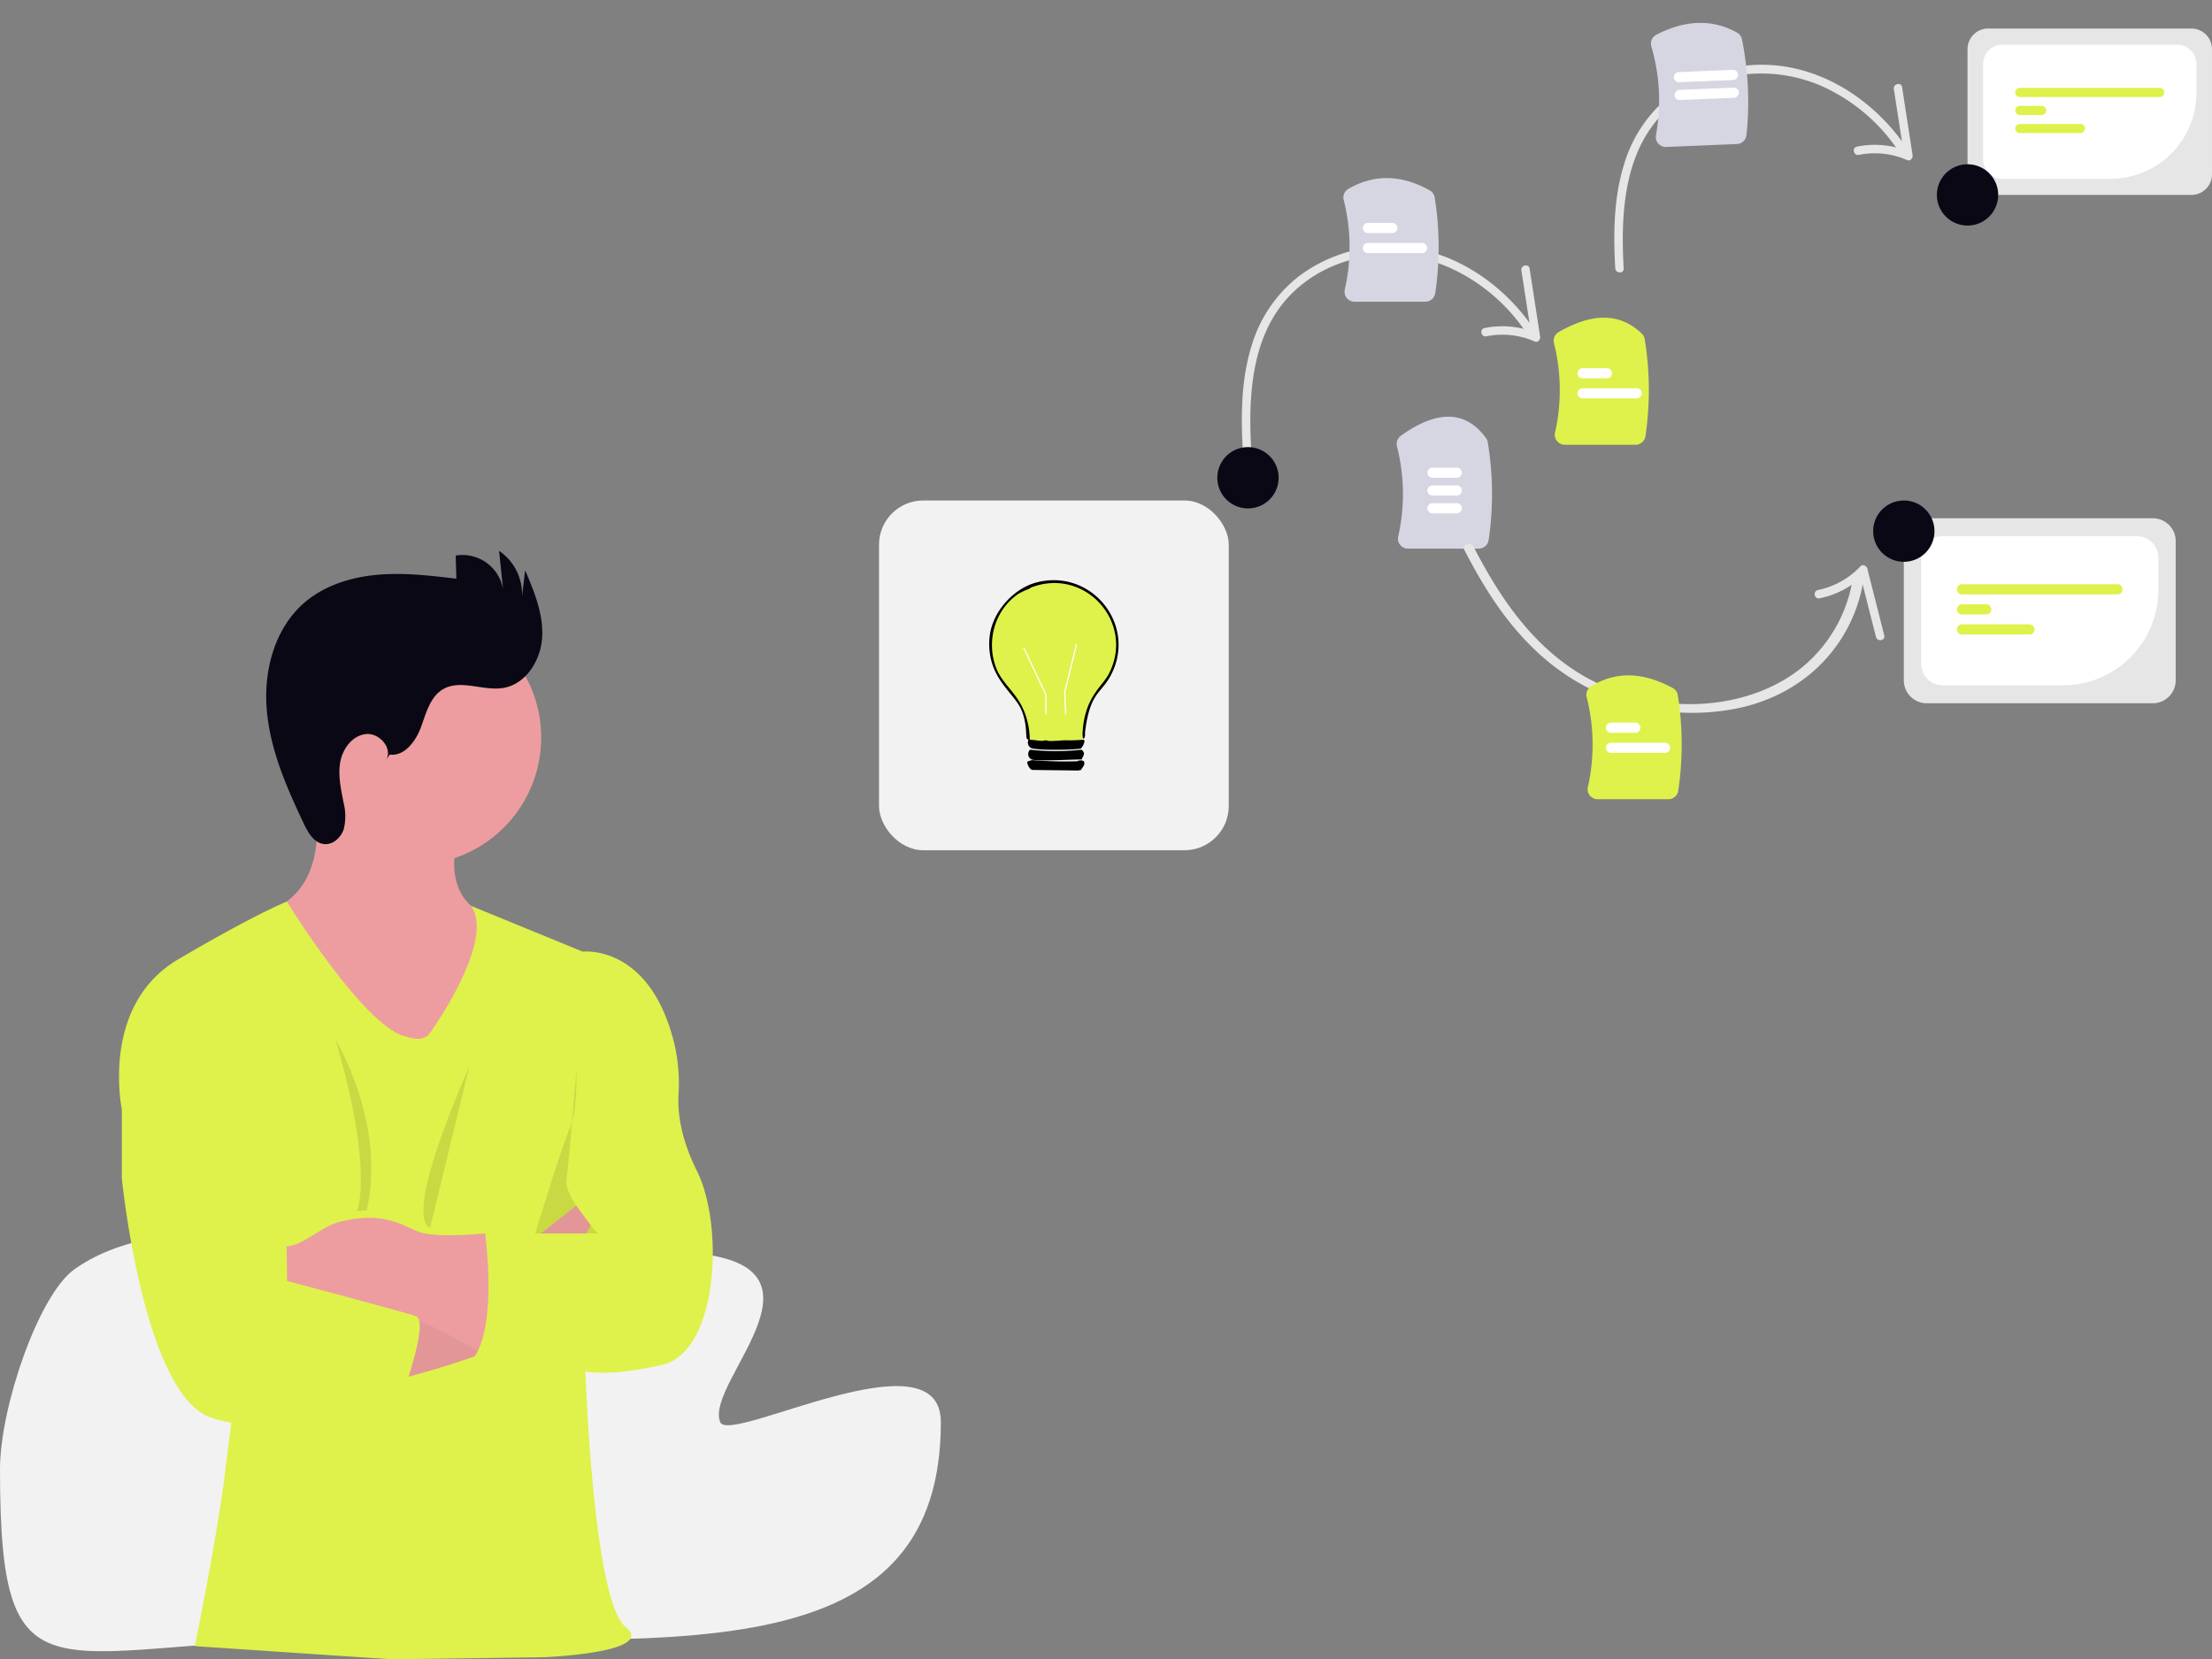 <svg xmlns="http://www.w3.org/2000/svg" width="800" height="600.11" viewBox="0 0 800 600.11" xmlns:xlink="http://www.w3.org/1999/xlink" role="img" artist="Katerina Limpitsouni" source="https://undraw.co/"><rect x="0" y="0" width="800" height="600.11" fill="#808080" stroke="none"/><g transform="translate(-326.033 -171.654)"><g transform="translate(841.841 228.306) rotate(47)"><path d="M71.479.8C49.926-2.436,26.322,4.046,12.229,21.4A54.455,54.455,0,0,0,.252,49.8,49.8,49.8,0,0,0,7.047,79.843c6.276,10.94,15.6,19.808,25.211,27.807,1.5,1.247,3.667-.9,2.156-2.156C19.1,92.747,3.209,76.418,3.036,55.15,2.868,34.346,16.67,15.82,35.514,7.9A65.9,65.9,0,0,1,70.668,3.745c1.92.289,2.748-2.649.811-2.941h0Z" transform="translate(0 13.138)" fill="#e6e6e6"/><path d="M.687,2.9,21.25,16.884V14.251A31.852,31.852,0,0,0,6.827,26.859C5.8,28.538,8.436,30.071,9.46,28.4A29.122,29.122,0,0,1,22.789,16.884c1.137-.493.839-2.063,0-2.633L2.226.265C.6-.841-.928,1.8.687,2.9h0Z" transform="translate(52.9 0)" fill="#e6e6e6"/></g><g transform="translate(643.942 352.66)"><rect width="126.492" height="126.492" rx="16" transform="translate(-0.004 0)" fill="#f2f2f2"/><g transform="translate(39.853 28.828)"><path d="M46.155,23.077a27.992,27.992,0,0,1-.448,4.989,24.518,24.518,0,0,1-2.426,6.017c-2.052,3.645-4.253,5.007-6.062,8.576-.311.241-.631.457-.956.669-.65.419-.721,2.472-1.411,2.826,0,0-.01,0-.014.01a2.61,2.61,0,0,0-.356,1.187v.01c-.348,2.04-.65,6.188-1,8.642-.047.3-.09.57-.136.81-.118.65-.24,1.065-.377,1.116-1.682.65-2.4-.241-4.24,0-.989.132-6.038.942-7.065.942-2.915,0-4.493-.993-6.852-2.058-.165-.071-.33-.146-.5-.221-.064-.024-.117-.052-.178-.075-.677-.287-1.318-7.531-1.954-10.272a.017.017,0,0,1,0-.014c-.132-.57-.264-.942-.4-1.017l-.1-.056c-.419-.241-.829-.5-1.23-.777-2.426-4.041-7.112-7.886-9.426-14.171A26.488,26.488,0,0,1,0,23.077a23.077,23.077,0,1,1,46.155,0Z" transform="translate(0.368 0.905)" fill="#dff14b"/><path d="M46.046,28.976a24.519,24.519,0,0,1-2.426,6.015c-2.052,3.645-4.253,5.007-6.062,8.576-1.2,2.378-2.229,5.737-2.929,11.4-.042.334.047.716,0,1.045-.107.73.024.6-.419,1.258-.2.113-.325-.047-.392-.356a9.834,9.834,0,0,1-.028-2.364,31.133,31.133,0,0,1,1.026-6.278v-.01c.113-.41.236-.806.356-1.187,2.181-6.641,6.2-9.65,8.025-13.126C52.772,15.73,35.079-4.6,15.591,2.468c-1.045.382-.989.6-1.045.631a21.251,21.251,0,0,0-4.078,1.879c-8.635,5.875-11.734,17.5-7.839,27.082,2.109,5.185,6.528,8.11,9.386,14q.257.513.495,1.074a.017.017,0,0,0,0,.014A28.793,28.793,0,0,1,14.647,57.5c0,.064.01.123.01.184.169.014.334.024.495.038,2.5.217,4.121.617,4.96.183l.923.094c.306.428,5.452-.094,6.273-.1h.212a57.345,57.345,0,0,0,6.164-.175c.1-.01.212-.024.316-.038a.551.551,0,0,1,.419.631,4.983,4.983,0,0,1-1.252,2.506c-.965.565-16.7.852-18.2-.207a2.36,2.36,0,0,1-.834-2.822c-.028-.132-.606-.508-.631-.631-.282-1.6.052-5.665-1.879-10.248a12.367,12.367,0,0,0-.838-1.624C8.359,41.245,3.674,37.4,1.361,31.111A23.514,23.514,0,0,1,.12,20.56C.953,11.706,8.591,2.994,17.162.794,35.1-3.812,50.247,12.455,46.046,28.976Z" transform="translate(0.024 -0.001)" fill="#010001"/><path d="M19.3,0c1.493,1.42.7,1.9,0,3.556-.877-.2-15.895.763-17.987,0A2.131,2.131,0,0,1,.684,0,83.854,83.854,0,0,0,19.3,0Z" transform="translate(14.119 61.305)" fill="#010001"/><path d="M20.495.418c.588,1.306-.537,2.108-1.046,3.137L18.4,3.765,1.88,3.556C.885,3.364.254,1.971,0,1.046A.617.617,0,0,1,.312.418L1.671,0A148.617,148.617,0,0,0,18.09.418a2.39,2.39,0,0,1,2.405,0Z" transform="translate(13.761 65.07)" fill="#010001"/><path d="M8.419,24.179H7.986V17.1L0,.185.392,0,8.419,17Z" transform="translate(12.275 24.292)" fill="#fff"/><path d="M.356,25.327,0,17.456l.008-.03L4.247,0l.421.1L.436,17.5l.352,7.809Z" transform="translate(27.088 23.156)" fill="#fff"/></g></g><g transform="translate(326.033 370.876)"><path d="M327.3,325.69c70.724,0,14.187,46.518,20.4,61.573,3.406,8.247,79.79-33.124,79.79,0,0,42.98-21.825,62.785-56.75,71.772-38.731,9.967-93.926,6.27-152.659,6.27-111.027,0-130.861,30.215-130.861-61.037,0-22.357,13.9-62.844,26.772-72.187C153.107,303.688,243.476,325.69,327.3,325.69Z" transform="translate(-87.221 -72.135)" fill="#f2f2f2"/><g transform="translate(43.046 0)"><path d="M943.888,301.269l5.533,27.173,27.086,45.524,33.4-14.267s45.389-47.561,16.868-54.357a25.01,25.01,0,0,1-9.471-4.22c-5.606-4.22-7.361-10.366-7.361-16.377,0-9.925,4.637-19.493,4.637-19.493l-58.43-18.4a93.322,93.322,0,0,1,4.2,23.676c.442,15.948-5.471,23.749-10.317,27.491a17.717,17.717,0,0,1-6.146,3.251Z" transform="translate(-888.737 -171.711)" fill="#ed9da0"/><path d="M939.782,249.351a46,46,0,1,0,13.452-32.716A46,46,0,0,0,939.782,249.351Z" transform="translate(-879.099 -181.621)" fill="#ed9da0"/><path d="M1001.487,336.547s23.894-33.122,14.892-45.99l40.372,16.549s24.3-2.945,33.122,33.318a62.716,62.716,0,0,1,1.509,18.4c-.322,5.471.417,15.1,6.648,27.552,9.976,19.934,7.7,65.68-12.685,70.218s-27.626,2.258-27.626,2.258,2.711,82.9,14.488,92.41-29.945,11.042-29.945,11.042l-54.76.735-71.037-4.756s8.081-39.639,10.792-61.831,9.065-69.458,9.065-69.458l-46.211-62.564s-8.146-37.82,20.388-54.578S949.755,289,949.755,289s28.632,46.616,43.573,48.91C993.329,337.91,999.009,340.192,1001.487,336.547Z" transform="translate(-889.035 -162.153)" fill="#dff14b"/><path d="M937.882,338.47s.454,14.954-2.257,20.855-12.685,38.507-12.685,38.507h22.646s-12.267-13.139-11.323-19.481S937.882,338.47,937.882,338.47Z" transform="translate(-772.436 -150.936)" opacity="0.1"/><path d="M931.023,442.155s50.026-12.267,54.688-22.658,17.53-33.726,17.53-33.726l-5.275-7.115-24.338,19.1s-28.987,23.1-42.58,25.369S931.023,442.155,931.023,442.155Z" transform="translate(-832.617 -141.823)" fill="#ed9da0"/><path d="M931.023,442.155s50.026-12.267,54.688-22.658,17.53-33.726,17.53-33.726l-5.275-7.115-24.338,19.1s-28.987,23.1-42.58,25.369S931.023,442.155,931.023,442.155Z" transform="translate(-832.617 -141.823)" opacity="0.05"/><path d="M945.461,382.463V409.6h4.367a126.973,126.973,0,0,1,61.556,15.927l8.208,4.56,2.2,1.227,14.046-31.626L1022.7,387.91h-.675c-3.214.307-17.113,1.472-23-.515-5.594-1.9-12.538-7.925-29.012-3.68-8.121,2.073-15.052,11.176-22.929,8.33Z" transform="translate(-890.31 -141.014)" fill="#ed9da0"/><path d="M984.489,347.867l-9.065,10.182v24.695s7.679,77.91,32.214,86.522,68.133-4.993,68.133-4.993,11.274-29.9,6-31.7-46.616-12.734-46.616-12.734.589-45.709-8.477-59.3c0,0,5.888-42.568-14.5-43.475S984.489,347.867,984.489,347.867Z" transform="translate(-974.408 -155.795)" fill="#dff14b"/><path d="M977.428,337.55l-14.181,58.27S952.059,395.757,977.428,337.55Z" transform="translate(-850.71 -151.145)" opacity="0.1"/><path d="M989.7,329.61s18.573,30.423,11.323,61.867l-3.459.257S1003.749,377.171,989.7,329.61Z" transform="translate(-911.45 -152.945)" opacity="0.1"/><path d="M917.43,386.85s4.527,31.7-3.68,44.384c0,0,16.586,6.8,39.869,5.435l15.849-49.818Z" transform="translate(-785.044 -139.967)" fill="#dff14b"/><path d="M535.4,232.073c5.374.7,9.428-4.8,11.307-9.882s3.311-11,7.984-13.746c6.383-3.751,14.55.76,21.849-.477,8.25-1.4,13.6-10.137,14.026-18.483s-2.9-16.382-6.163-24.082l-1.138,9.574a18.975,18.975,0,0,0-8.29-16.586l1.461,14.039a14.9,14.9,0,0,0-17.141-12.337l.231,8.367c-9.522-1.133-19.126-2.266-28.675-1.4s-19.165,3.883-26.4,10.173c-10.826,9.407-14.78,24.9-13.454,39.186s7.218,27.695,13.367,40.659c1.545,3.262,3.683,6.94,7.268,7.356,3.218.372,6.168-2.319,7.17-5.406a19.581,19.581,0,0,0-.087-9.621c-.906-4.814-2.046-9.735-1.2-14.556s4.322-9.59,9.184-10.181,9.838,4.967,7.5,9.27Z" transform="translate(-437.521 -158.391)" fill="#090814"/></g></g><path d="M381.118,412.77H355.531a3.621,3.621,0,0,1-2.844-1.37,3.546,3.546,0,0,1-.694-3.013,69.583,69.583,0,0,0-.447-32.612,3.628,3.628,0,0,1,1.407-3.812c13.157-9.462,23.518-9.188,30.8.818a3.636,3.636,0,0,1,.637,1.536,113.871,113.871,0,0,1,.319,35.339,3.613,3.613,0,0,1-3.589,3.115Z" transform="translate(479.714 -42.702)" fill="#d6d6e3"/><path d="M375.884,391.621h-8.8a1.835,1.835,0,0,1,0-3.67h8.8a1.835,1.835,0,1,1,0,3.67Z" transform="translate(477.014 -47.176)" fill="#fff"/><path d="M375.884,399.621h-8.8a1.835,1.835,0,1,1,0-3.67h8.8a1.835,1.835,0,1,1,0,3.67Z" transform="translate(477.014 -48.74)" fill="#fff"/><path d="M375.884,407.621h-8.8a1.835,1.835,0,1,1,0-3.67h8.8a1.835,1.835,0,1,1,0,3.67Z" transform="translate(477.014 -50.304)" fill="#fff"/><path d="M794.488,445.677H712.7a8.277,8.277,0,0,1-8.268-8.268V387.033a8.277,8.277,0,0,1,8.268-8.268h81.791a8.277,8.277,0,0,1,8.268,8.268v50.376a8.277,8.277,0,0,1-8.268,8.268Z" transform="translate(310.146 -19.685)" fill="#e6e6e6"/><path d="M763.515,440.764H719.97a7.752,7.752,0,0,1-7.744-7.743V394.573a7.752,7.752,0,0,1,7.743-7.743h70.293a7.752,7.752,0,0,1,7.743,7.743v11.7A34.53,34.53,0,0,1,763.515,440.764Z" transform="translate(308.622 -21.261)" fill="#fff"/><path d="M786.39,412.107H730.122a1.835,1.835,0,1,1,0-3.67H786.39a1.835,1.835,0,0,1,0,3.67Z" transform="translate(305.483 -25.485)" fill="#dff14b"/><path d="M738.924,421.12h-8.8a1.835,1.835,0,1,1,0-3.67h8.8a1.835,1.835,0,1,1,0,3.67Z" transform="translate(305.483 -27.247)" fill="#dff14b"/><path d="M754.513,430.134H730.122a1.835,1.835,0,0,1,0-3.67h24.391a1.835,1.835,0,0,1,0,3.67Z" transform="translate(305.483 -29.009)" fill="#dff14b"/><circle cx="11.09" cy="11.09" r="11.09" transform="translate(1003.485 352.66)" fill="#090814"/><g transform="translate(1011.72 181.981)"><path d="M655.724,216.235H582.178a7.443,7.443,0,0,1-7.434-7.434V163.5a7.443,7.443,0,0,1,7.434-7.434h73.545a7.443,7.443,0,0,1,7.434,7.434v45.3A7.443,7.443,0,0,1,655.724,216.235Z" transform="translate(-548.846 -156.069)" fill="#e6e6e6"/><path d="M628.66,212.631H589.505a6.971,6.971,0,0,1-6.963-6.962V171.1a6.97,6.97,0,0,1,6.963-6.962h63.206a6.97,6.97,0,0,1,6.963,6.962v10.521a31.048,31.048,0,0,1-31.013,31.013Z" transform="translate(-551.003 -158.3)" fill="#fff"/><path d="M650.848,189.042h-50.6a1.65,1.65,0,0,1,0-3.3h50.6a1.65,1.65,0,0,1,0,3.3Z" transform="translate(-555.445 -164.276)" fill="#dff14b"/><path d="M608.167,198.055h-7.914a1.65,1.65,0,0,1,0-3.3h7.914a1.65,1.65,0,0,1,0,3.3Z" transform="translate(-555.445 -166.769)" fill="#dff14b"/><path d="M622.184,207.068H600.252a1.65,1.65,0,0,1,0-3.3h21.932a1.65,1.65,0,0,1,0,3.3Z" transform="translate(-555.445 -169.262)" fill="#dff14b"/><circle cx="11.09" cy="11.09" r="11.09" transform="translate(10.625 63.729) rotate(-58.134)" fill="#090814"/></g><path d="M357.128,302.5H331.542a3.621,3.621,0,0,1-2.844-1.37,3.546,3.546,0,0,1-.694-3.013,69.6,69.6,0,0,0-.4-32.429,3.589,3.589,0,0,1,1.655-3.972c9.268-5.4,19.166-5.231,29.417.491a3.63,3.63,0,0,1,1.845,2.6,113.888,113.888,0,0,1,.2,34.577,3.613,3.613,0,0,1-3.589,3.115Z" transform="translate(484.395 -21.731)" fill="#d6d6e3"/><path d="M346.884,281.621h-8.8a1.835,1.835,0,1,1,0-3.67h8.8a1.835,1.835,0,1,1,0,3.67Z" transform="translate(482.684 -25.673)" fill="#fff"/><path d="M357.646,290.634H338.082a1.835,1.835,0,0,1,0-3.67h19.564a1.835,1.835,0,1,1,0,3.67Z" transform="translate(482.684 -27.435)" fill="#fff"/><circle cx="11.09" cy="11.09" r="11.09" transform="translate(762.107 348.009) rotate(-58.134)" fill="#090814"/><path d="M466.132,362.2H440.546a3.621,3.621,0,0,1-2.844-1.37,3.546,3.546,0,0,1-.694-3.013,69.607,69.607,0,0,0-.386-32.374,3.612,3.612,0,0,1,1.709-4c12.43-7.115,22.272-6.919,30.089.6a3.573,3.573,0,0,1,1.029,1.992,113.884,113.884,0,0,1,.272,35.055,3.613,3.613,0,0,1-3.589,3.115Z" transform="translate(451.418 -29.702)" fill="#dff14b"/><path d="M457.884,342.621h-8.8a1.835,1.835,0,0,1,0-3.67h8.8a1.835,1.835,0,1,1,0,3.67Z" transform="translate(449.32 -34.141)" fill="#fff"/><path d="M468.646,351.634H449.082a1.835,1.835,0,0,1,0-3.67h19.564a1.835,1.835,0,1,1,0,3.67Z" transform="translate(449.32 -35.903)" fill="#fff"/><g transform="translate(844.12 400.656) rotate(-70)"><path d="M71.479,139.877c-21.553,4.228-45.157-4.228-59.25-26.863A83.546,83.546,0,0,1,.252,75.958,81.424,81.424,0,0,1,7.047,36.767C13.323,22.5,22.651,10.927,32.258.491c1.5-1.627,3.667,1.172,2.156,2.813C19.1,19.934,3.209,41.236,3.036,68.981c-.169,27.14,13.634,51.308,32.478,61.638a51.872,51.872,0,0,0,35.154,5.422c1.92-.377,2.748,3.456.811,3.836h0Z" transform="translate(0 0)" fill="#e6e6e6"/><path d="M.687,26.222,21.25,12.237V14.87A31.852,31.852,0,0,1,6.827,2.262C5.8.583,8.437-.95,9.46.723A29.121,29.121,0,0,0,22.789,12.237c1.137.493.839,2.063,0,2.633L2.226,28.856C.6,29.962-.928,27.321.687,26.222h0Z" transform="translate(52.9 124.944)" fill="#e6e6e6"/></g><path d="M526.124,583.477H500.537a3.62,3.62,0,0,1-2.844-1.37,3.546,3.546,0,0,1-.694-3.013,69.6,69.6,0,0,0-.418-32.5,3.6,3.6,0,0,1,1.57-3.921c8.852-5.484,18.49-5.312,29.468.524a3.661,3.661,0,0,1,1.905,2.635,113.891,113.891,0,0,1,.189,34.533,3.613,3.613,0,0,1-3.589,3.115Z" transform="translate(403.3 -122.777)" fill="#dff14b"/><path d="M515.884,563.621h-8.8a1.835,1.835,0,0,1,0-3.67h8.8a1.835,1.835,0,0,1,0,3.67Z" transform="translate(401.586 -126.935)" fill="#fff"/><path d="M526.646,572.634H507.082a1.835,1.835,0,1,1,0-3.67h19.564a1.835,1.835,0,0,1,0,3.67Z" transform="translate(401.586 -128.696)" fill="#fff"/><g transform="translate(976.548 162.694) rotate(47)"><path d="M71.479.8C49.926-2.436,26.322,4.046,12.229,21.4A54.455,54.455,0,0,0,.252,49.8,49.8,49.8,0,0,0,7.047,79.843c6.276,10.94,15.6,19.808,25.211,27.807,1.5,1.247,3.667-.9,2.156-2.156C19.1,92.747,3.209,76.418,3.036,55.15,2.868,34.346,16.67,15.82,35.514,7.9A65.9,65.9,0,0,1,70.668,3.745c1.92.289,2.748-2.649.811-2.941h0Z" transform="translate(0 13.138)" fill="#e6e6e6"/><path d="M.687,2.9,21.25,16.884V14.251A31.852,31.852,0,0,0,6.827,26.859C5.8,28.538,8.436,30.071,9.46,28.4A29.122,29.122,0,0,1,22.789,16.884c1.137-.493.839-2.063,0-2.633L2.226.265C.6-.841-.928,1.8.687,2.9h0Z" transform="translate(52.9 0)" fill="#e6e6e6"/></g><g transform="translate(923.118 179.929)"><path d="M471.172,238.656l-25.565,1.059a3.621,3.621,0,0,1-2.9-1.251,3.546,3.546,0,0,1-.818-2.982,69.62,69.62,0,0,0-1.669-32.143,3.6,3.6,0,0,1,1.776-4.2c10.471-5.44,20.283-5.716,29.16-.821a3.642,3.642,0,0,1,1.828,2.462,113.883,113.883,0,0,1,1.643,34.62A3.613,3.613,0,0,1,471.172,238.656Z" transform="translate(-440.074 -194.837)" fill="#d6d6e3"/><path d="M472.17,227.614l-19.547.81a1.835,1.835,0,1,1-.152-3.667l19.547-.81a1.835,1.835,0,1,1,.152,3.667Z" transform="translate(-442.153 -200.527)" fill="#fff"/><path d="M471.839,219.621l-19.547.81a1.835,1.835,0,0,1-.152-3.667l19.547-.81a1.835,1.835,0,0,1,.152,3.667Z" transform="translate(-442.088 -198.965)" fill="#fff"/></g></g></svg>